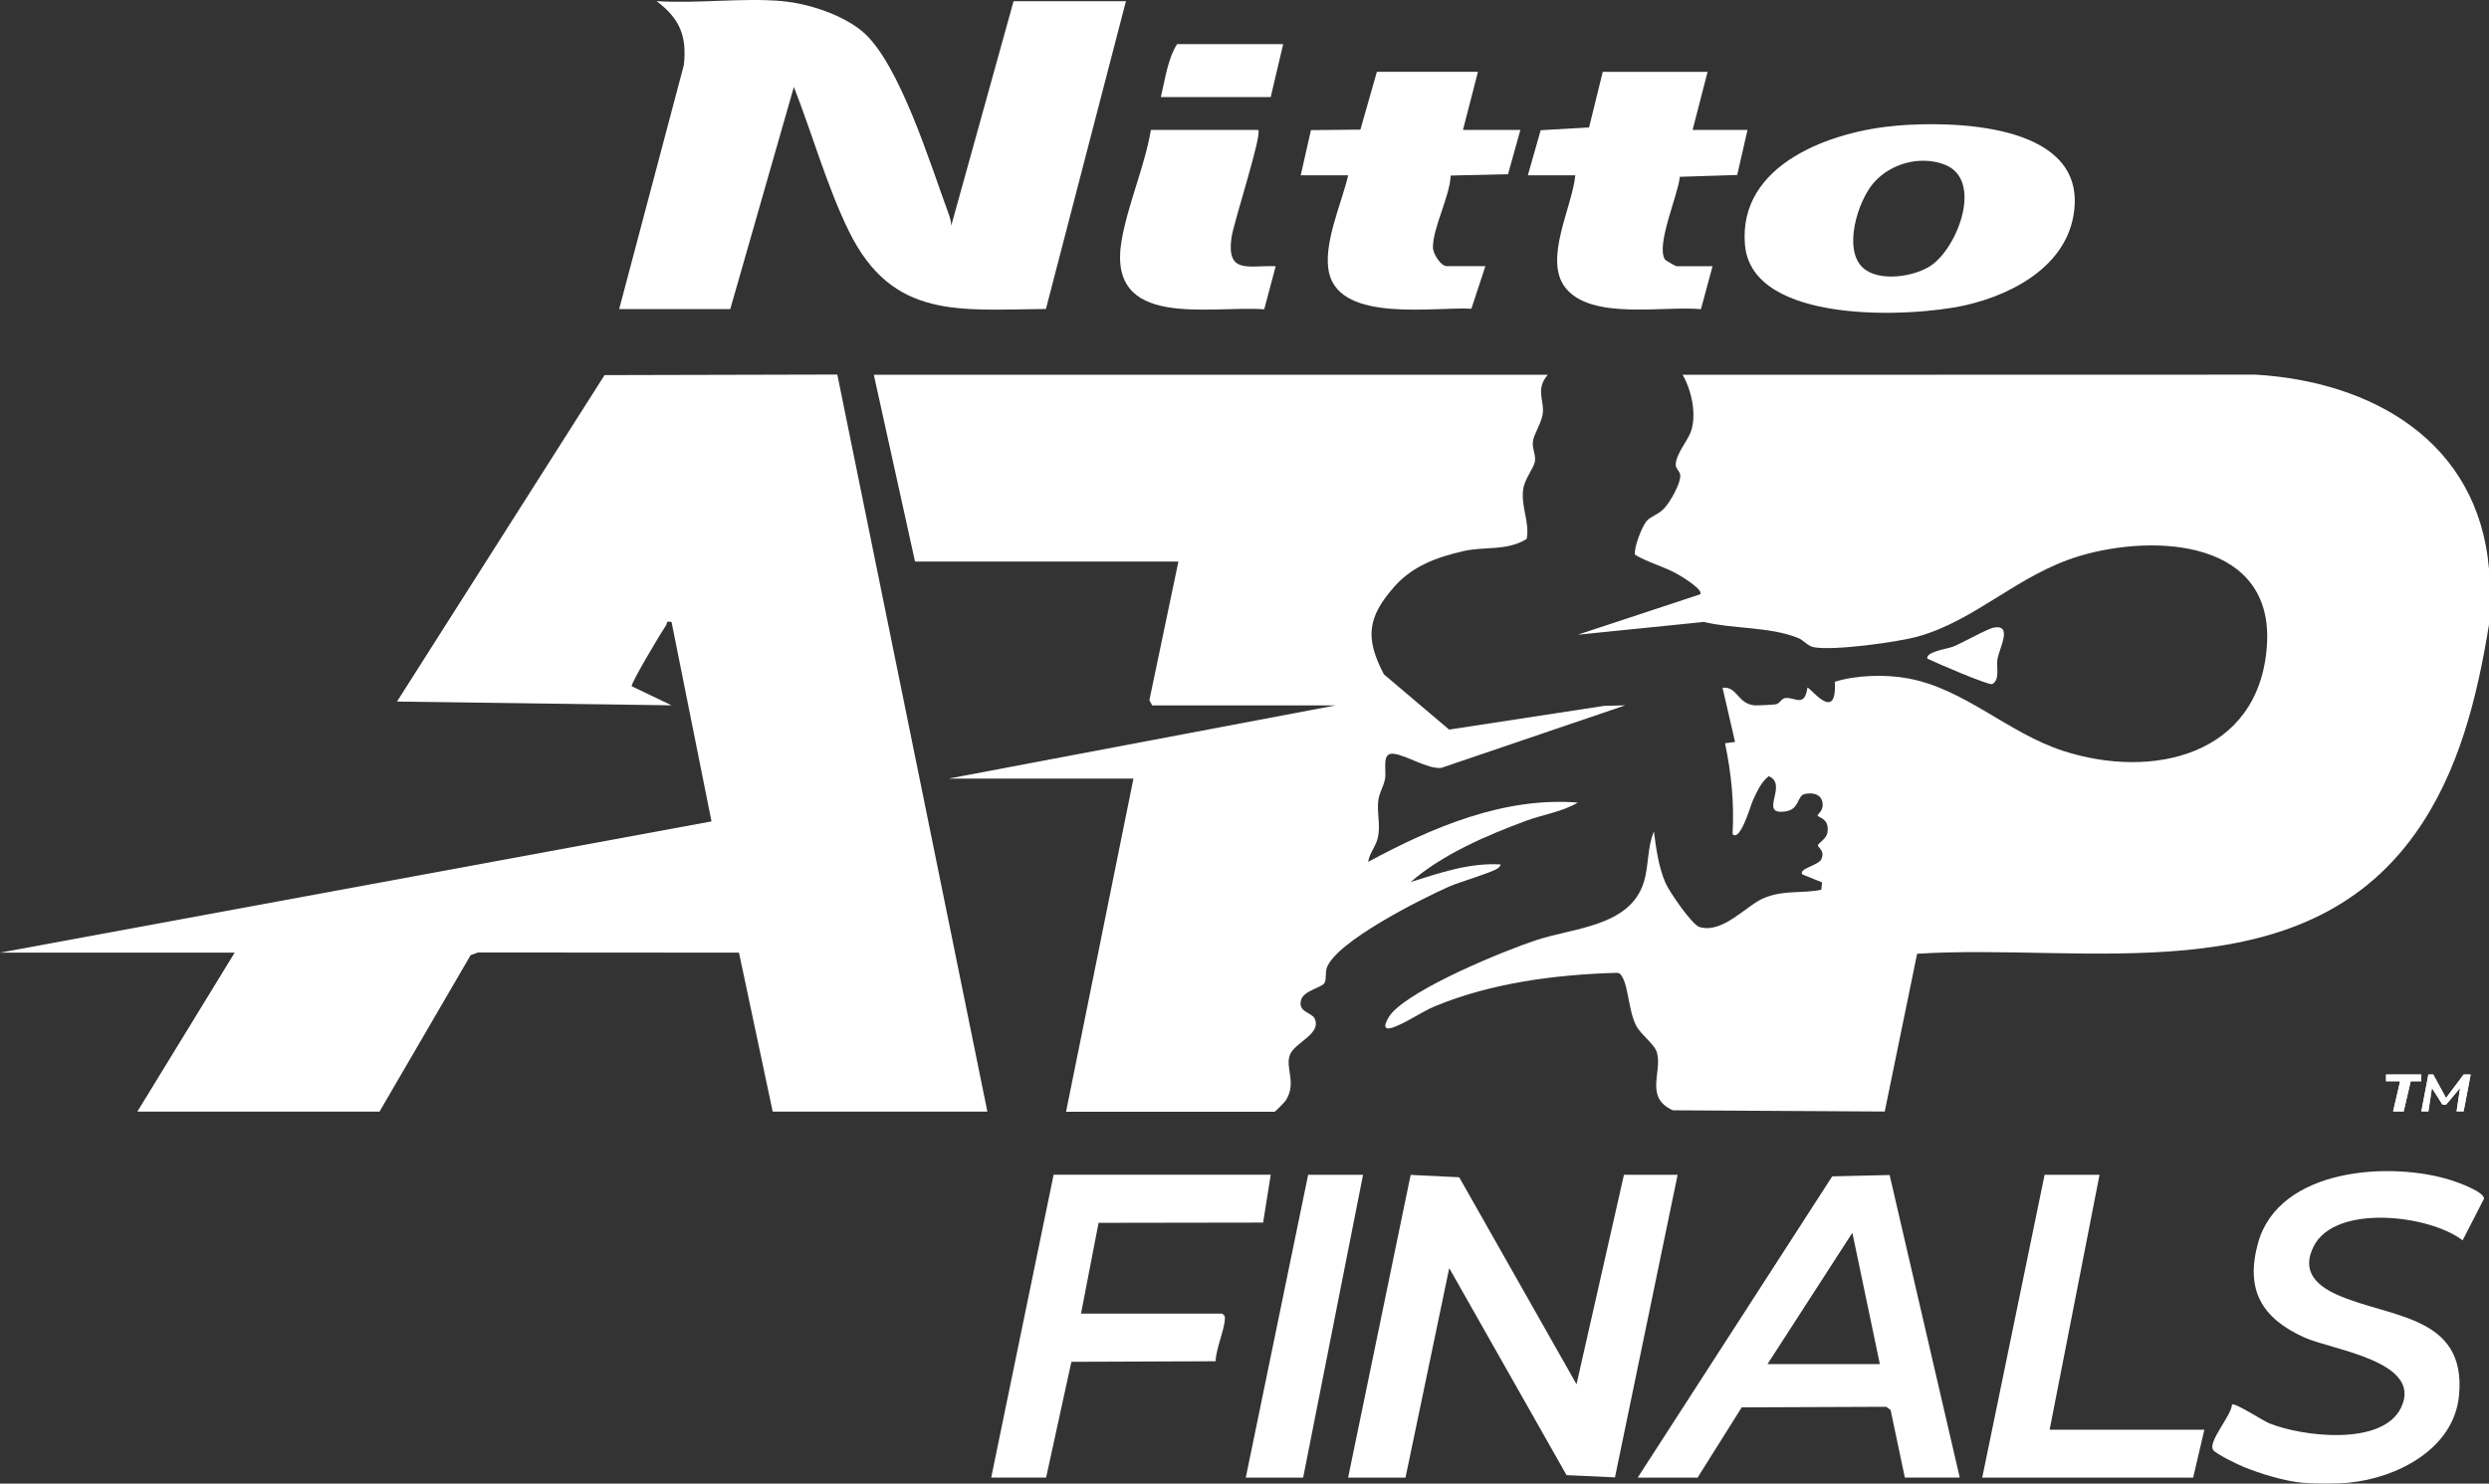 <?xml version="1.0" encoding="UTF-8"?>
<svg id="Livello_1" xmlns="http://www.w3.org/2000/svg" width="703.08" height="419.197" version="1.1" viewBox="0 0 703.08 419.197">
  <rect x="0" y="0" width="703.08" height="419.197" fill="#333333" stroke="none"/>
  <!-- Generator: Adobe Illustrator 29.8.2, SVG Export Plug-In . SVG Version: 2.1.1 Build 3)  -->
  <g>
    <path d="M703.08,160.792v15.69c-3.37,20.74-8.56,41.88-20.88,59.11-32.51,45.46-92.83,30.85-140.66,33.9l-9.15,44.58-59.87-.35c-8-3.67-3-10.58-4.44-16.2-.62-2.43-4.47-5.03-5.85-7.62-2.16-4.04-2.21-10.85-3.96-13.83-.43-.74-.68-1.19-1.64-1.19-17.2.49-35.32,2.83-51.32,9.45-3.78,1.56-8.78,5.13-12.29,6.12-3.41.96-.78-3.19.1-4.18,6.36-7.18,31.34-17.5,40.92-20.66,10.51-3.47,26.47-3.82,30.31-16.41,1.41-4.6.95-9.88,2.84-14.23.64,4.92,1.3,9.9,3.27,14.51,1.03,2.4,7.47,11.8,9.57,12.44,6.67,2.03,13.36-6.23,18.36-8.23,5.74-2.29,10.43-1.15,16.08-2.28l.22-2.09-5.55-2.24c-1.28-1.58,4.48-2.55,5.32-4.26,1.15-2.38-.91-3.29-.93-3.94-.02-.64,2.34-1.74,2.66-3.58.74-4.18-2.78-4.24-2.8-4.96,0-.16,1.44-1.11,1.47-2.85.05-3.02-2.75-3.75-5.23-3.09-2.02.64-1.33,4.22-5.12,4.84-8.14,1.32.84-7.49-4.88-9.93-2.22,1.74-3.32,4.37-4.48,6.85-.61,1.3-3.59,11.87-5.74,9.52.49-8.85-.34-17.05-2.13-25.67l2.83-.37-3.53-15.31c4.17-.44,4.14,4.36,8.87,4.96.7.09,5.76-.16,6.29-.31,1.11-.31,1.45-1.7,2.76-1.77,2.69-.15,5.24,2.68,6.06-2.9.54-.42,8.44,10.47,7.72-1.67,6.05-1.9,14.23-2.14,20.63-.97,16.09,2.95,28.23,15.41,43.9,20.5,25.13,8.14,55.3,1.4,57.53-29.6,2.15-30.03-31.54-31.8-52.75-25.52-17.43,5.15-29.38,18.23-45.85,22.8-5.84,1.63-23.89,4.07-29.39,3.02-1.72-.32-2.86-1.99-4.45-2.62-8.09-3.22-18.07-2.47-26.6-4.52l-35.61,3.61,34.55-11.41c1.1-1.23-5.15-4.99-6.13-5.56-3.93-2.28-8.35-3.31-12.25-5.61-.43-1.89,1.96-8,3.23-9.49,1.25-1.46,3.21-1.77,4.94-3.56,1.65-1.71,4.93-7.32,4.58-9.59-.16-1.03-1.27-1.75-1.26-2.78.02-2.94,3.27-6.7,4.23-9.24,1.81-4.8.22-11.89-2.27-16.2l161.87-.04c32.91,1.95,62.87,18.91,65.9,54.94" fill="#fff"/>
    <path d="M663.59,418.942c-3.45.34-9.94.34-13.4,0-5.07-.5-11.64-2.51-16.4-4.45-1.6-.64-7.98-3.73-8.66-4.83-1.47-2.35,5.24-9.74,5.35-12.8.85-.6,8.57,4.5,10.55,5.31,9.24,3.74,31.92,6.55,37.21-4.43,6.33-13.14-19.45-16.27-27.32-19.83-11.91-5.39-16.79-13.34-13.07-26.72,5.91-21.23,37.54-23.19,54.81-17.63,1.85.6,8.98,3.18,9.02,5.12l-6.05,11.79c-9.34-7.2-35.91-10.37-42.05,1.64-3.53,6.9.55,10.99,6.49,13.68,14.67,6.64,36.74,5.59,34.54,28.53-1.45,15.14-17.54,23.28-31.02,24.61" fill="#fff"/>
    <path d="M0,269.182l200.98-37.09-11.28-56.33c-1.69-.39-1.15.3-1.57.93-1.3,1.88-9.89,16.24-9.69,17.21l11.26,5.39-77.56-1.06,58.63-92.24,65.75-.16,42.39,208.27h-60.64l-9.53-44.92-73.72-.05-2.08.75-25.74,44.22H38.79l27.5-44.93H0v.01Z" fill="#fff"/>
    <path d="M437.22,105.882c-3.32,3.88-1.28,6.63-1.37,10.32-.08,2.98-2.57,6.19-2.85,8.65-.23,2.02.87,3.63.58,5.46-.35,2.17-2.96,4.95-3.34,8.09-.6,4.84,1.89,9.23,1.02,13.87-5.55,3.47-11.91,2.1-17.76,3.42-7.6,1.73-14.48,4.22-19.65,10.09-7.47,8.48-8.4,14.35-2.94,24.75l18.43,15.62,43.88-6.72,5.87-.13-51.99,17.68c-3.89.35-9.74-3.56-13.42-4-3.54-.42-1.95,4.57-2.46,7.2-.38,1.97-1.62,3.89-1.88,5.94-.46,3.53.68,7.03-.13,10.55-.59,2.59-2.36,4.32-2.74,6.86,18.03-9.73,38.31-18.42,59.22-16.76-4.29,2.59-9.79,3.36-14.64,5.16-11.16,4.13-23.56,9.46-32.6,17.3,8.22-2.58,16.64-5.51,25.38-4.98.25.18-.39.82-.7,1.06-1.52,1.19-10.96,3.92-13.87,5.22-7.72,3.45-31.7,15.41-34.47,22.91-.5,1.37-.02,3.2-.67,4.33-.74,1.28-5.87,2.12-6.6,4.78-.94,3.46,2.95,3.48,3.8,5.19,2.15,4.32-5.43,6.74-6.89,10.17-1.58,3.67,1.99,8-1.23,13.02-.3.46-2.96,3.2-3.18,3.2h-58.89l19.04-94.14h-52.18l109.3-20.68h-51.83l-.79-1.47,8.2-39.18h-74.4l-11.64-52.77h190.4l-.01-.01Z" fill="#fff"/>
    <path d="M221.08.342c7.27.65,16.9,3.82,22.55,8.57,10.43,8.77,19.32,37.95,24.38,51.65.38,1.04.68,2.12.68,3.24L286.31.332h31.74l-22.6,86.97c-24.38.19-43.29,3.05-55.58-21.82-6.2-12.55-10.46-27.78-15.62-40.91l-17.97,62.76h-31.38l18.26-68.9c.95-8.28-1.19-13.23-7.69-18.11,11.52.75,24.24-1.01,35.61,0" fill="#fff"/>
  </g>
  <polygon points="458.73 331.942 445.33 391.132 412.19 332.642 398.47 331.982 380.81 417.512 397.02 417.512 409.37 358.322 442.51 416.812 456.19 417.442 473.89 331.942 458.73 331.942" fill="#fff"/>
  <path d="M526.29,75.712c4.48,4,14.3,2.54,19.06-.61,7.66-5.07,15.04-24.43,3.87-28.63-6.83-2.58-15.18-.31-19.98,5.21-4.49,5.17-8.74,18.86-2.95,24.03M535.81,35.492c15.53-1.29,51.33-.73,50.24,22.27-.78,16.58-16.88,25.35-31.05,28.52-15.22,3.4-60.13,5.51-62.09-17.09-1.99-22.98,24.63-32.17,42.9-33.69" fill="#fff"/>
  <path d="M523.25,348.342l7.76,37.09h-31.73l23.96-37.09h.01ZM517.55,332.402l-54.94,85.11h16.92l12.46-19.85,40.81-.16,1.25.91,4.02,19.09h15.51l-19.81-85.49-16.22.38v.01Z" fill="#fff"/>
  <g>
    <path d="M358.95,331.942l-2.15,13.51-46.48.07-4.96,25.64h39.85c.67.54.82.59.79,1.47-.12,3.18-2.53,8.46-2.62,12l-40.74.16-7.14,32.71h-15.51l17.63-85.57h61.35l-.02.01Z" fill="#fff"/>
    <path d="M417.48,20.302l-4.23,16.4h16.22l-3.49,12.52-16.19.38c-.27,5.93-5.06,14.82-5.02,20.27,0,1.88,2.23,5.33,3.89,5.33h10.93l-3.96,12.03c-10.41-.6-36.64,3.95-40.13-9.87-2.03-8.05,3.51-19.85,5.32-27.83h-13.4l2.89-12.77,13.97-.14,4.65-16.33h28.56l-.01.01Z" fill="#fff"/>
    <path d="M482.35,20.302l-4.23,16.4h15.51l-2.91,12.74-16.21.51c-.47,5.12-6.81,19.26-4.21,23.36.2.31,3.05,1.9,3.23,1.9h10.23l-3.29,12.15c-10.43-1.03-31.04,3.24-38.31-6.1-6.21-7.98,1.99-22.77,2.82-31.73h-13.4l3.62-12.74,13.67-.79,3.87-15.7h29.62-.01Z" fill="#fff"/>
  </g>
  <polygon points="577.55 331.942 559.93 417.512 619.51 417.512 622.68 403.972 578.97 403.972 593.07 331.942 577.55 331.942" fill="#fff"/>
  <path d="M355.42,36.712c1.19,1.22-7.01,26.36-7.57,30.49-1.41,10.36,4.84,7.72,12.5,8.02l-3.24,12.17c-15.56-1.11-44.64,5.87-40.28-19.46,1.75-10.18,6.52-20.88,8.27-31.22,0,0,30.32,0,30.32,0Z" fill="#fff"/>
  <polygon points="369.52 331.942 351.9 417.512 368.11 417.512 385.03 331.942 369.52 331.942" fill="#fff"/>
  <g>
    <path d="M362.47,12.462l-3.53,14.97h-31.03c1.18-4.88,1.93-10.81,4.59-14.97h29.97Z" fill="#fff"/>
    <path d="M563.27,177.322c5.27-.9,1.59,5.61.97,8.86-.4,2.09.78,5.97-1.49,7.11-.92.46-16.24-6.16-18.33-7.19-.46-1.97,5.73-2.77,7.23-3.37,2.78-1.11,9.72-5.09,11.62-5.41" fill="#fff"/>
  </g>
  <path d="M697.9,303.612l-1.99,10.42h-1.99l1-6.63-3.98,4.74h-1l-2.98-4.74-1,6.63h-1.99l1.99-10.42h1.37l3.61,6.63,4.98-6.63h1.99-.01ZM677.98,305.512h-3.98v-1.89h9.96v1.89h-2.99l-1.99,8.53h-2.99l1.99-8.53h0Z" fill="#fff"/>
  <path d="M697.9,303.612l-1.99,10.42h-1.99l1-6.63-3.98,4.74h-1l-2.98-4.74-1,6.63h-1.99l1.99-10.42h1.37l3.61,6.63,4.98-6.63h1.99-.01ZM677.98,305.512h-3.98v-1.89h9.96v1.89h-2.99l-1.99,8.53h-2.99l1.99-8.53h0Z" fill="#fff"/>
</svg>